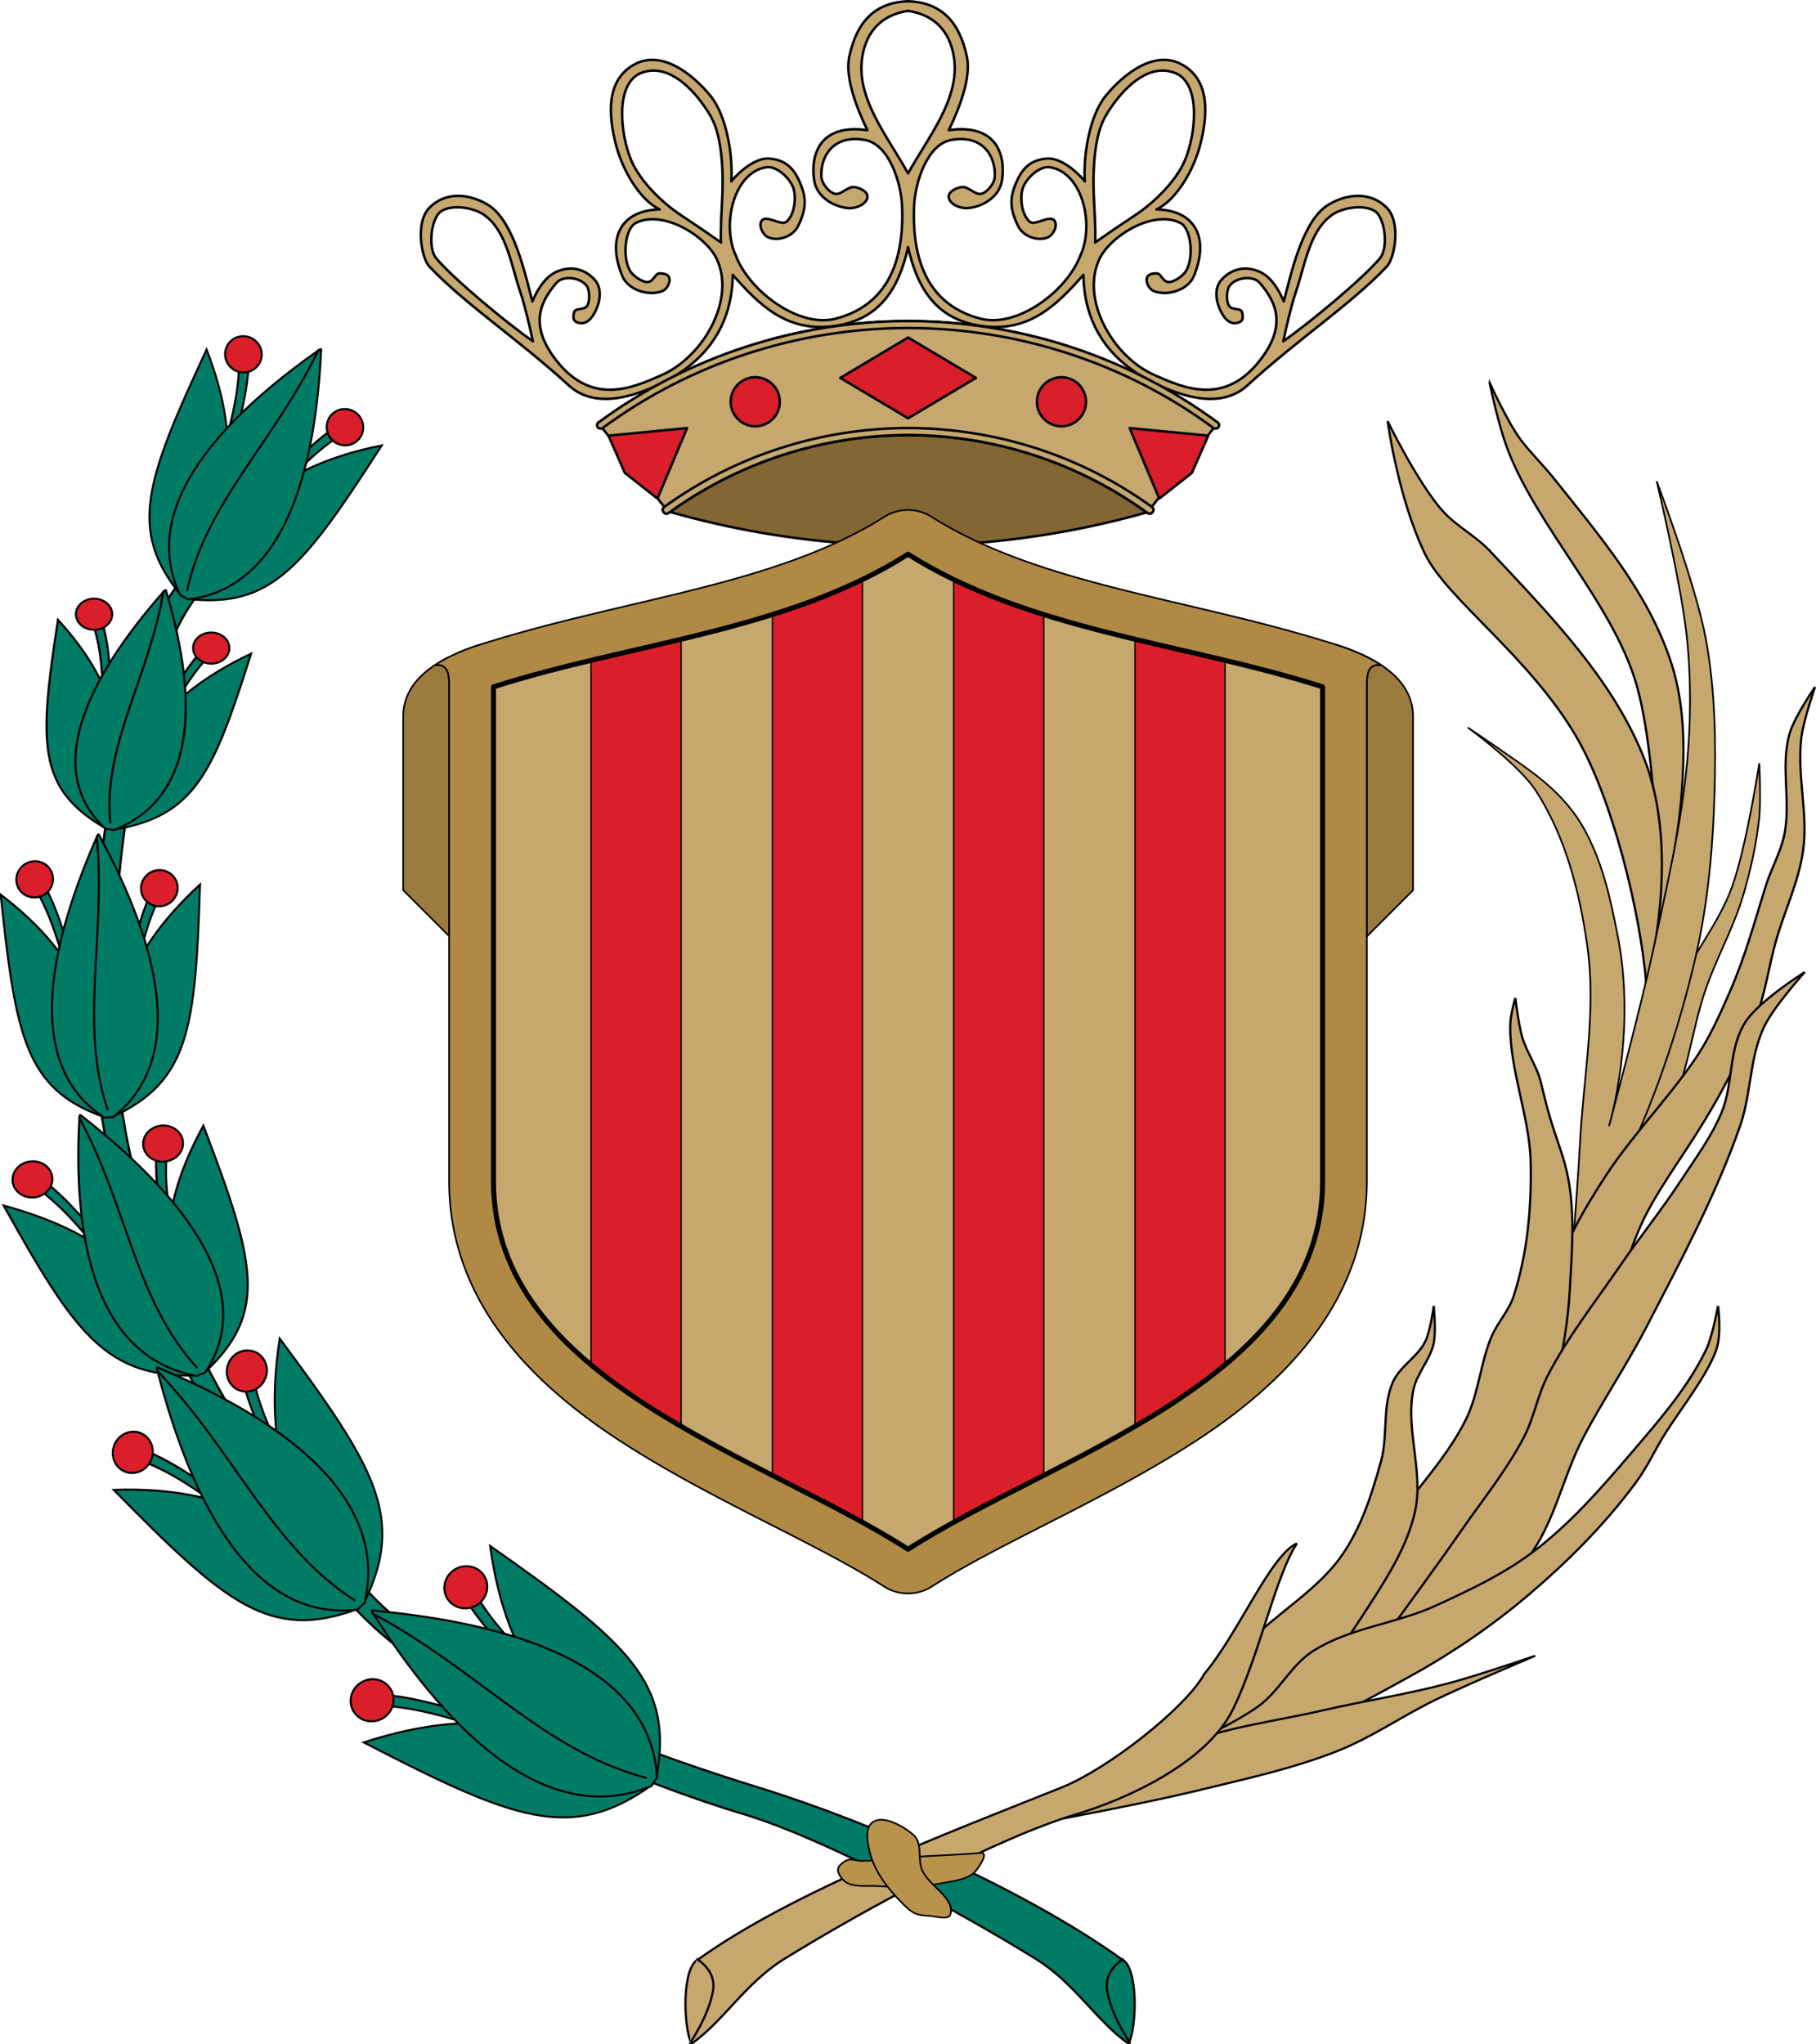 <?xml version="1.0" encoding="UTF-8"?>
<!-- Created with Inkscape (http://www.inkscape.org/) -->
<svg width="1092.7" height="1229.9" version="1.0" xmlns="http://www.w3.org/2000/svg" xmlns:cc="http://creativecommons.org/ns#" xmlns:dc="http://purl.org/dc/elements/1.1/" xmlns:rdf="http://www.w3.org/1999/02/22-rdf-syntax-ns#" xmlns:xlink="http://www.w3.org/1999/xlink">
 <g transform="translate(216.51 -32.36)">
  <g transform="translate(-1389.3)">
   <path transform="translate(-216.51 32.36)" d="m1935.7 0.75c-25.393 0.848-32.33 19.709-35.338 33.137-2.928 13.069 5.016 32.329 10.856 44.457-28.432-4.114-34.402 14.463-32.008 30.234 1.535 10.11 12.021 16.111 20.918 16.662 4.337 0.268 10.895-2.464 11.121-6.803 0.167-3.202-4.468-5.384-7.641-5.842-3.761-0.543-7.312 3.727-10.644 4.084-3.994 0.428-9.072-5.94-9.406-9.943-0.884-10.585 5.548-26.06 25.984-22.557 14.605 2.504 21.969 25.332 22.559 40.139 1.691 42.477-16.023 61.224-40.012 67.445-22.167 5.749-52.056-16.632-60.088-38.078-8.621-18.555-1.208-50.172 18.498-53.064 6.451-0.947 15.093 7.436 16.533 13.795 1.459 6.441-0.294 15.924-4.768 19.148-3.234 2.331-12.079-4.661-14.709-0.67-1.966 2.984 0.765 8.514 4.047 9.928 5.917 2.549 14.851-0.386 18.02-6.992 4.169-8.694 5.16-15.052 2.023-23.469-3.753-10.07-8.695-16.07-19.406-16.951-8.342-0.687-18.276 8.005-22.93 13.75 1.103-14.856-2.567-39.46-12.623-51.623-11.526-13.943-29.685-27.446-45.582-18.812-17.133 9.305-15.978 30.245-10.992 49.094 3.573 13.507 13.356 31.953 26.113 38.215-21.459 0.26-32.528 15.227-22.596 39.828 3.6 8.917 16.175 12.446 24.219 9.279 2.851-1.123 5.13-5.396 4.039-8.26-0.743-1.951-3.714-2.476-5.799-2.369-2.886 0.148-3.359 4.936-7.086 5.205-3.113 0.225-8.378-3.544-10.168-6.102-5.362-7.661-3.655-26.054 2.963-29.428 16.281-8.301 42.264 7.753 48.807 21.74 11.416 24.405-8.072 58.601-32.885 69.641-17.773 7.907-42.409 18.972-64.037-9.137-16.13-20.963-9.267-34.954 0.51-46.305 3.888-4.513 14.138-3.284 17.938 1.682 2.075 2.486 2.269 9.705 0.375 12.332-1.843 2.556-6.945 1.12-7.668 3.531-0.755 2.52-0.915 5.284 1.533 6.248 3.818 1.503 6.958 0.024 9.516-3.768 4.354-6.456 6.428-16.179 1.158-21.912-5.883-6.4-13.934-8.407-22.322-4.959-7.657 3.147-12.365 11.746-15.084 18.072-4.318-15.988-11.112-49.167-27.352-58.484-11.609-6.661-25.433-7.394-34.707 2.256-8.679 9.03-4.545 30.348-0.012 35.15 21.563 22.839 53.094 43.393 84.022 71.676 14.727 13.468 37.024 8.36 58.283-2.652 22.118-11.457 39.91-31.258 40.32-63.875 15.38 17.177 32.053 34.984 61.432 30.715 25.96-3.772 38.199-20.937 44.076-47.436 5.877 26.499 18.116 43.664 44.076 47.436 29.379 4.269 46.053-13.537 61.434-30.715 0.41 32.617 18.201 52.418 40.318 63.875 21.26 11.012 43.556 16.12 58.283 2.652 30.928-28.283 62.458-48.837 84.021-71.676 4.533-4.802 8.668-26.12-0.012-35.15-9.274-9.65-23.098-8.916-34.707-2.256-16.24 9.317-23.033 42.496-27.352 58.484-2.719-6.326-7.427-14.925-15.084-18.072-8.388-3.448-16.439-1.441-22.322 4.959-5.27 5.733-3.196 15.456 1.158 21.912 2.557 3.792 5.697 5.271 9.516 3.768 2.448-0.964 2.288-3.728 1.533-6.248-0.723-2.411-5.824-0.975-7.666-3.531-1.894-2.627-1.702-9.846 0.373-12.332 3.799-4.966 14.05-6.195 17.938-1.682 9.777 11.35 16.64 25.342 0.51 46.305-21.628 28.108-46.264 17.044-64.037 9.137-24.813-11.039-44.301-45.236-32.885-69.641 6.543-13.987 32.526-30.041 48.807-21.74 6.618 3.374 8.325 21.767 2.963 29.428-1.79 2.557-7.055 6.326-10.168 6.102-3.727-0.269-4.2-5.057-7.086-5.205-2.085-0.107-5.056 0.418-5.799 2.369-1.091 2.864 1.188 7.137 4.039 8.26 8.044 3.167 20.618-0.362 24.219-9.279 9.933-24.601-1.137-39.568-22.596-39.828 12.757-6.262 22.541-24.708 26.113-38.215 4.986-18.849 6.141-39.788-10.992-49.094-15.897-8.634-34.056 4.87-45.582 18.812-10.056 12.163-13.726 36.767-12.623 51.623-4.654-5.745-14.587-14.437-22.93-13.75-10.711 0.882-15.653 6.881-19.406 16.951-3.137 8.417-2.146 14.774 2.023 23.469 3.168 6.607 12.103 9.542 18.02 6.992 3.282-1.414 6.013-6.944 4.047-9.928-2.63-3.991-11.475 3.001-14.709 0.67-4.474-3.224-6.226-12.708-4.768-19.148 1.44-6.359 10.082-14.742 16.533-13.795 19.706 2.893 27.119 34.51 18.498 53.064-8.031 21.446-37.92 43.827-60.088 38.078-23.989-6.221-41.703-24.968-40.012-67.445 0.589-14.807 7.954-37.635 22.559-40.139 20.436-3.504 26.868 11.971 25.984 22.557-0.334 4.003-5.412 10.372-9.406 9.943-3.333-0.357-6.883-4.627-10.645-4.084-3.173 0.458-7.807 2.64-7.641 5.842 0.226 4.339 6.784 7.071 11.121 6.803 8.897-0.551 19.383-6.552 20.918-16.662 2.394-15.771-3.576-34.348-32.008-30.234 5.84-12.128 13.784-31.388 10.856-44.457-3.008-13.428-9.944-32.288-35.337-33.137zm0 5.777c15.981 2.423 25.338 12.434 27.652 28.324 3.594 24.675-15.536 47.522-27.652 69.506-12.116-21.984-31.247-44.831-27.652-69.506 2.315-15.89 11.672-25.901 27.652-28.324zm-152.87 35.939c14.936 0.203 27.78 16.748 33.953 27.219 7.657 13.071 7.921 36.463 6.893 53.547-0.663 11.014-0.79 21.278-0.506 22.701 0 0-10.755-7.619-23.957-16.334-11.648-7.689-24.902-20.702-30.203-33.381-6.374-15.245-9.653-45.087 5.336-52.041 2.881-1.226 5.718-1.749 8.484-1.711zm305.73 0c2.766-0.038 5.604 0.485 8.484 1.711 14.989 6.954 11.71 36.796 5.336 52.041-5.302 12.679-18.555 25.692-30.203 33.381-13.202 8.715-23.957 16.334-23.957 16.334 0.285-1.423 0.157-11.687-0.506-22.701-1.029-17.084-0.764-40.476 6.893-53.547 6.173-10.471 19.017-27.016 33.953-27.219zm-424.75 82.268c5.947-0.14 12.414 1.685 16.391 4.295 14.01 9.594 16.622 30.473 22.117 46.539 2.684 7.846 5.298 19.075 7.631 29.83-15.518-10.923-47.488-37.245-58.197-49.998-4.954-5.899-3.344-23.092 2.566-28.033 2.543-1.756 5.924-2.549 9.492-2.633zm543.77 0c3.568 0.084 6.948 0.877 9.49 2.633 5.91 4.941 7.521 22.134 2.566 28.033-10.71 12.753-42.68 39.075-58.197 49.998 2.333-10.755 4.947-21.984 7.631-29.83 5.495-16.066 8.107-36.946 22.117-46.539 3.976-2.61 10.446-4.435 16.392-4.295z" style="fill:#c6a76e;stroke-linecap:round;stroke-linejoin:round;stroke-width:1.5;stroke:#000"/>
   <path transform="translate(-216.51 32.36)" d="m1935.7 261.74a246.27 246.27 0 0 0-143.21 46.295 528.47 528.47 0 0 0 143.21 20.293 528.47 528.47 0 0 0 143.71-20.035 246.27 246.27 0 0 0-143.71-46.553z" style="fill:#826633;stroke-linecap:round;stroke-linejoin:round;stroke-width:1.5;stroke:#000"/>
   <path transform="translate(-216.51 32.36)" d="m1749.3 254.52 42.467 54.002c41.853-30.299 92.176-46.666 143.87-46.666 51.692 0 102.01 16.367 143.87 46.666l42.467-54.002c-53.975-39.807-119.25-61.347-186.33-61.347-67.088 0-132.36 21.539-186.34 61.347z" style="fill:#c6a76e;stroke-linecap:round;stroke-linejoin:round;stroke-width:1.5;stroke:#000"/>
   <path d="m1719.2 235.46-40.812 24.295 40.812 24.293 40.812-24.293z" style="fill:#da1e2a;stroke-linecap:round;stroke-linejoin:round;stroke-width:1.5;stroke:#000"/>
   <circle transform="rotate(-19.053)" cx="1448.6" cy="790.3" r="14.761" style="fill:#da1e2a;stroke-linecap:round;stroke-linejoin:round;stroke-width:1.5;stroke:#000"/>
   <path d="m1538.9 294.5 9.86 22.428 19.624 15.443 17.794-42.419z" style="fill:#da1e2a;stroke-linecap:round;stroke-linejoin:round;stroke-width:1.5;stroke:#000"/>
   <g transform="matrix(-1 0 0 1 3438.7 0)">
    <circle transform="rotate(-19.053)" cx="1448.6" cy="790.3" r="14.761" style="fill:#da1e2a;stroke-linecap:round;stroke-linejoin:round;stroke-width:1.5;stroke:#000"/>
    <path d="m1538.9 294.5 9.86 22.428 19.624 15.443 17.794-42.419z" style="fill:#da1e2a;stroke-linecap:round;stroke-linejoin:round;stroke-width:1.5;stroke:#000"/>
   </g>
   <path transform="translate(-216.51 32.36)" d="m1935.7 193.18c-67.05 0.127-132.53 21.38-186.49 61.178-0.766 0.593-0.951 1.966-0.045 2.951 0.675 0.735 1.987 0.831 2.728 0.252 53.223-39.222 117.69-60.08 183.81-60.211 66.114 0.131 130.58 20.987 183.81 60.209 0.742 0.579 2.055 0.483 2.73-0.252 0.906-0.986 0.721-2.359-0.045-2.951-53.962-39.798-119.44-61.049-186.49-61.176z" style="fill:#c6a76e;stroke-linecap:round;stroke-linejoin:round;stroke-width:1.5;stroke:#000"/>
   <path transform="translate(-216.51 32.36)" d="m1935.7 257.57c-52.628 0.085-104.04 16.56-146.66 47.434-0.953 0.748-1.563 1.78-0.4 3.281 0.932 1.204 2.131 1.03 3.168 0.24 41.866-30.308 92.206-46.676 143.89-46.785 51.685 0.109 102.02 16.477 143.89 46.785 1.037 0.789 2.236 0.964 3.168-0.24 1.163-1.501 0.553-2.531-0.4-3.279-42.621-30.873-94.03-47.35-146.66-47.436z" style="fill:#c6a76e;stroke-linecap:round;stroke-linejoin:round;stroke-width:1.5;stroke:#000"/>
  </g>
 </g>
 <g transform="translate(272.94 -109)">
  <g transform="translate(-1040.5)" style="fill:#c6a76e">
   <path transform="translate(-81.563 131)" d="m1137.9 365.93c-0.053 0.017-0.105 0.036-0.158 0.053v6e-3a26.631 26.631 0 0 1 0.158-0.059zm-0.158 0.053c-1.175 0.376-2.352 0.768-3.529 1.174 1.177-0.406 2.354-0.798 3.529-1.174zm-3.529 1.174c-1.172 0.404-2.344 0.823-3.512 1.258 1.168-0.435 2.34-0.854 3.512-1.258zm518.96-1.178v6e-3a26.631 26.631 0 0 1 0.01 2e-3v-4e-3c9.399 3.01 18.991 6.945 26.971 12.234-8.6-1.089-8.598 6.713-8.598 13.08v149.82l0.154 0.217 27.654-27.65v-104.42c-8e-4 -13.7-7.97-23.653-19.053-31-8.024-5.319-17.683-9.272-27.133-12.289zm-522.95 2.621c-1.015 0.383-2.027 0.772-3.033 1.18 1.006-0.407 2.019-0.797 3.033-1.18zm-3.273 1.281c-1.081 0.441-2.156 0.892-3.221 1.363 1.065-0.471 2.14-0.923 3.221-1.363zm-8.148 3.715c-0.589 0.299-1.186 0.589-1.766 0.898 0.58-0.31 1.176-0.6 1.766-0.898zm-2.166 1.125c-0.946 0.512-1.884 1.033-2.799 1.576 0.915-0.543 1.853-1.064 2.799-1.576zm-4.35 3.393c-0.472 1e-3 -0.976 0.035-1.514 0.104-11.083 7.346-19.052 17.302-19.053 31.002v104.42l27.652 27.65v-149.99c0-5.969-2e-4 -13.201-7.086-13.184z" style="fill-rule:evenodd;fill:#9b7a3d;stroke:#000"/>
   <path transform="translate(-81.563 131)" d="m1394.5 284.89a26.631 26.631 0 0 0-13.27 4.104c-65.794 41.605-155.94 49.041-243.33 76.936a26.631 26.631 0 0 0-0.158 0.059v-6e-3c-9.399 3.01-18.993 6.945-26.973 12.234 8.6-1.089 8.6 6.713 8.6 13.08v297.39c0 71.973 49.234 121.59 103.59 156.82 54.359 35.235 117.24 60.879 158.11 87.125a26.631 26.631 0 0 0 28.777 0c40.87-26.246 103.75-51.89 158.11-87.125 54.359-35.235 103.59-84.847 103.59-156.82v-297.39c0-6.367 0-14.169 8.598-13.08-7.98-5.29-17.572-9.224-26.971-12.234v4e-3a26.631 26.631 0 0 0-0.158-0.057c-87.386-27.894-177.53-35.331-243.33-76.936a26.631 26.631 0 0 0-15.195-4.104z" style="fill-rule:evenodd;fill:#b08a45;stroke:#000"/>
  </g>
  <g transform="matrix(1 0 0 .952 -1040.5 64.668)" style="fill:#00573b">
   <g style="fill:#00573b">
    <g transform="matrix(1.343 .231 -.224 1.254 265.38 40.078)" style="fill-rule:evenodd;fill:#00573b;stroke-width:.947;stroke:#f60">
     <path transform="matrix(.722 -.133 .129 .774 -233.44 119.78)" d="m952.7 276.74c-36.436 39.686-65.183 225.32-48.717 336.39 17.177 115.87 75.63 227.28 153.89 314.45 56.56 62.995 178.99 112 232.32 128.68 48.205 15.086 126 58.906 176.65 91.743 23.178 15.028 36.623 39.406 55.771 53.54 5.178-11.203 5.675-48.454-3.892-53.193-56.713-42.816-148.48-85.843-218.76-108.66-48.117-15.62-175.42-59.307-231.95-120.21-77.424-83.421-133.75-192.24-151.06-304.73-16.687-108.4 6.668-280.11 45.494-328.97z" style="fill:#007c66;stroke-width:1.333;stroke:#000"/>
    </g>
    <path d="m1447.6 1337.9c0.058 0.261-11.287-16.933-13.902-33.2-2.115-13.155 10.01-19.992 10.01-19.992" style="fill:none;stroke-width:1.333;stroke:#000"/>
   </g>
   <g transform="translate(-20.078)" style="fill:#00573b">
    <g transform="matrix(.975 .561 -.53 1.011 1073.1 -682.9)" style="fill-rule:evenodd;fill:#00573b;stroke-width:1.101;stroke:#000">
     <path d="m345.97 797.93c-7.711 16.523-11.091 33.318-15.188 50.068l1.576 13.097c4.99-20.753 8.725-42.344 17.945-60.269z" style="fill-rule:evenodd;fill:#007c66;stroke-width:1.101;stroke:#000"/>
     <ellipse transform="matrix(1.026 2.04 -1.899 .952 1316.8 -76.393)" cx="151.13" cy="589.98" rx="4.337" ry="4.671" style="fill-rule:evenodd;fill:#da1e2a;stroke-linecap:square;stroke-width:.5;stroke:#000"/>
     <path d="m289.86 789.65c7.711 16.523 11.091 33.318 15.188 50.068l-1.576 13.097c-4.99-20.753-8.725-42.344-17.945-60.269z" style="fill-rule:evenodd;fill:#007c66;stroke-width:1.101;stroke:#000"/>
     <ellipse transform="matrix(-1.026 2.04 1.899 .952 -681.01 -84.679)" cx="151.13" cy="589.98" rx="4.337" ry="4.671" style="fill-rule:evenodd;fill:#da1e2a;stroke-linecap:square;stroke-width:.5;stroke:#000"/>
     <path d="m317.57 917.43c-42.124-17.31-46.638-45.725-51.953-124.74 43.709 37.264 53.583 72.897 51.953 124.74z" style="fill-rule:evenodd;fill:#007c66;stroke-width:1.101;stroke:#000"/>
     <path d="m321.71 917.43c42.124-17.31 46.638-45.725 51.953-124.74-43.709 37.264-53.583 72.897-51.953 124.74z" style="fill-rule:evenodd;fill:#007c66;stroke-width:1.101;stroke:#000"/>
     <path d="m319.22 762.89c-21.087 43.619-50.156 119.99-1.977 154.66h4.798c48.179-34.669 19.136-111.04-1.951-154.66-0.208-0.68-0.526-0.633-0.87 0z" style="fill-rule:evenodd;fill:#007c66;stroke-width:1.101;stroke:#000"/>
     <path d="m318.74 763.13c3.159 55.923-13.44 103.17 0.583 150.53" style="fill:none;stroke-width:1.101;stroke:#000"/>
    </g>
    <g transform="matrix(1.075 .198 -.217 .975 706.77 -406.82)" style="fill-rule:evenodd;fill:#00573b;stroke-width:1.194;stroke:#000">
     <path d="m351.88 816.91c-7.711 16.523-11.091 33.318-15.188 50.068l1.576 13.097c4.99-20.753 8.725-42.344 17.945-60.269z" style="fill-rule:evenodd;fill:#007c66;stroke-width:1.194;stroke:#000"/>
     <ellipse transform="matrix(1.026 2.04 -1.899 .952 1322.8 -57.413)" cx="151.13" cy="589.98" rx="4.337" ry="4.671" style="fill-rule:evenodd;fill:#da1e2a;stroke-linecap:square;stroke-width:.542;stroke:#000"/>
     <path d="m295.78 808.63c7.711 16.523 11.091 33.318 15.188 50.068l-1.576 13.097c-4.99-20.753-8.725-42.344-17.945-60.269z" style="fill-rule:evenodd;fill:#007c66;stroke-width:1.194;stroke:#000"/>
     <ellipse transform="matrix(-1.026 2.04 1.899 .952 -675.09 -65.699)" cx="151.13" cy="589.98" rx="4.337" ry="4.671" style="fill-rule:evenodd;fill:#da1e2a;stroke-linecap:square;stroke-width:.542;stroke:#000"/>
     <path d="m323.49 936.41c-42.124-17.31-46.638-45.725-51.953-124.74 43.709 37.264 53.583 72.897 51.953 124.74z" style="fill-rule:evenodd;fill:#007c66;stroke-width:1.194;stroke:#000"/>
     <path d="m327.63 936.41c42.124-17.31 46.638-45.725 51.953-124.74-43.709 37.264-53.583 72.897-51.953 124.74z" style="fill-rule:evenodd;fill:#007c66;stroke-width:1.194;stroke:#000"/>
     <path d="m325.13 781.87c-21.087 43.619-50.156 119.99-1.977 154.66h4.798c48.179-34.669 19.136-111.04-1.951-154.66-0.208-0.68-0.526-0.633-0.87 0z" style="fill-rule:evenodd;fill:#007c66;stroke-width:1.194;stroke:#000"/>
     <path d="m324.66 782.11c3.159 55.923-13.44 103.17 0.583 150.53" style="fill:none;stroke-width:1.194;stroke:#000"/>
    </g>
    <g transform="matrix(1.11 -.059 .04 1.153 460.81 -270.73)" style="fill-rule:evenodd;fill:#00573b;stroke-width:1.101;stroke:#000">
     <path d="m347.09 784.5c-7.711 16.523-11.091 33.318-15.188 50.068l1.576 13.097c4.99-20.753 8.725-42.344 17.945-60.269z" style="fill-rule:evenodd;fill:#007c66;stroke-width:1.101;stroke:#000"/>
     <ellipse transform="matrix(1.026 2.04 -1.899 .952 1318 -89.824)" cx="151.13" cy="589.98" rx="4.337" ry="4.671" style="fill-rule:evenodd;fill:#da1e2a;stroke-linecap:square;stroke-width:.5;stroke:#000"/>
     <path d="m290.98 776.22c7.711 16.523 11.091 33.318 15.188 50.068l-1.576 13.097c-4.99-20.753-8.725-42.344-17.945-60.269z" style="fill-rule:evenodd;fill:#007c66;stroke-width:1.101;stroke:#000"/>
     <ellipse transform="matrix(-1.026 2.04 1.899 .952 -679.89 -98.11)" cx="151.13" cy="589.98" rx="4.337" ry="4.671" style="fill-rule:evenodd;fill:#da1e2a;stroke-linecap:square;stroke-width:.5;stroke:#000"/>
     <path d="m318.69 904c-42.124-17.31-46.638-45.725-51.953-124.74 43.709 37.264 53.583 72.897 51.953 124.74z" style="fill-rule:evenodd;fill:#007c66;stroke-width:1.101;stroke:#000"/>
     <path d="m322.83 904c42.124-17.31 46.638-45.725 51.953-124.74-43.709 37.264-53.583 72.897-51.953 124.74z" style="fill-rule:evenodd;fill:#007c66;stroke-width:1.101;stroke:#000"/>
     <path d="m320.33 749.46c-21.087 43.619-50.156 119.99-1.977 154.66h4.798c48.179-34.669 19.136-111.04-1.951-154.66-0.208-0.68-0.526-0.633-0.87 0z" style="fill-rule:evenodd;fill:#007c66;stroke-width:1.101;stroke:#000"/>
     <path d="m319.86 749.7c3.159 55.923-13.44 103.17 0.583 150.53" style="fill:none;stroke-width:1.101;stroke:#000"/>
    </g>
    <g transform="matrix(1.112 -.467 .469 1.056 122.72 95.533)" style="fill-rule:evenodd;fill:#00573b;stroke-width:1.057;stroke:#000">
     <path d="m345.97 797.93c-7.711 16.523-11.091 33.318-15.188 50.068l1.576 13.097c4.99-20.753 8.725-42.344 17.945-60.269z" style="fill-rule:evenodd;fill:#007c66;stroke-width:1.057;stroke:#000"/>
     <ellipse transform="matrix(1.026 2.04 -1.899 .952 1316.8 -76.393)" cx="151.13" cy="589.98" rx="4.337" ry="4.671" style="fill-rule:evenodd;fill:#da1e2a;stroke-linecap:square;stroke-width:.48;stroke:#000"/>
     <path d="m289.86 789.65c7.711 16.523 11.091 33.318 15.188 50.068l-1.576 13.097c-4.99-20.753-8.725-42.344-17.945-60.269z" style="fill-rule:evenodd;fill:#007c66;stroke-width:1.057;stroke:#000"/>
     <ellipse transform="matrix(-1.026 2.04 1.899 .952 -681.01 -84.679)" cx="151.13" cy="589.98" rx="4.337" ry="4.671" style="fill-rule:evenodd;fill:#da1e2a;stroke-linecap:square;stroke-width:.48;stroke:#000"/>
     <path d="m317.57 917.43c-42.124-17.31-46.638-45.725-51.953-124.74 43.709 37.264 53.583 72.897 51.953 124.74z" style="fill-rule:evenodd;fill:#007c66;stroke-width:1.057;stroke:#000"/>
     <path d="m321.71 917.43c42.124-17.31 46.638-45.725 51.953-124.74-43.709 37.264-53.583 72.897-51.953 124.74z" style="fill-rule:evenodd;fill:#007c66;stroke-width:1.057;stroke:#000"/>
     <path d="m319.22 762.89c-21.087 43.619-50.156 119.99-1.977 154.66h4.798c48.179-34.669 19.136-111.04-1.951-154.66-0.208-0.68-0.526-0.633-0.87 0z" style="fill-rule:evenodd;fill:#007c66;stroke-width:1.057;stroke:#000"/>
     <path d="m318.74 763.13c3.159 55.923-13.44 103.17 0.583 150.53" style="fill:none;stroke-width:1.057;stroke:#000"/>
    </g>
    <g transform="matrix(.924 -.885 .791 .972 -16.333 452.87)" style="fill-rule:evenodd;fill:#00573b;stroke-width:.987;stroke:#000">
     <path d="m345.97 797.93c-7.711 16.523-11.091 33.318-15.188 50.068l1.576 13.097c4.99-20.753 8.725-42.344 17.945-60.269z" style="fill-rule:evenodd;fill:#007c66;stroke-width:.987;stroke:#000"/>
     <ellipse transform="matrix(1.026 2.04 -1.899 .952 1316.8 -76.393)" cx="151.13" cy="589.98" rx="4.337" ry="4.671" style="fill-rule:evenodd;fill:#da1e2a;stroke-linecap:square;stroke-width:.448;stroke:#000"/>
     <path d="m289.86 789.65c7.711 16.523 11.091 33.318 15.188 50.068l-1.576 13.097c-4.99-20.753-8.725-42.344-17.945-60.269z" style="fill-rule:evenodd;fill:#007c66;stroke-width:.987;stroke:#000"/>
     <ellipse transform="matrix(-1.026 2.04 1.899 .952 -681.01 -84.679)" cx="151.13" cy="589.98" rx="4.337" ry="4.671" style="fill-rule:evenodd;fill:#da1e2a;stroke-linecap:square;stroke-width:.448;stroke:#000"/>
     <path d="m317.57 917.43c-42.124-17.31-46.638-45.725-51.953-124.74 43.709 37.264 53.583 72.897 51.953 124.74z" style="fill-rule:evenodd;fill:#007c66;stroke-width:.987;stroke:#000"/>
     <path d="m321.71 917.43c42.124-17.31 46.638-45.725 51.953-124.74-43.709 37.264-53.583 72.897-51.953 124.74z" style="fill-rule:evenodd;fill:#007c66;stroke-width:.987;stroke:#000"/>
     <path d="m319.22 762.89c-21.087 43.619-50.156 119.99-1.977 154.66h4.798c48.179-34.669 19.136-111.04-1.951-154.66-0.208-0.68-0.526-0.633-0.87 0z" style="fill-rule:evenodd;fill:#007c66;stroke-width:.987;stroke:#000"/>
     <path d="m318.74 763.13c3.159 55.923-13.44 103.17 0.583 150.53" style="fill:none;stroke-width:.987;stroke:#000"/>
    </g>
    <g transform="matrix(.704 -1.149 1.095 .696 -48.492 901.37)" style="fill-rule:evenodd;fill:#00573b;stroke-width:.944;stroke:#000">
     <path d="m345.97 797.93c-7.711 16.523-11.091 33.318-15.188 50.068l1.576 13.097c4.99-20.753 8.725-42.344 17.945-60.269z" style="fill-rule:evenodd;fill:#007c66;stroke-width:.944;stroke:#000"/>
     <ellipse transform="matrix(1.026 2.04 -1.899 .952 1316.8 -76.393)" cx="151.13" cy="589.98" rx="4.337" ry="4.671" style="fill-rule:evenodd;fill:#da1e2a;stroke-linecap:square;stroke-width:.429;stroke:#000"/>
     <path d="m289.86 789.65c7.711 16.523 11.091 33.318 15.188 50.068l-1.576 13.097c-4.99-20.753-8.725-42.344-17.945-60.269z" style="fill-rule:evenodd;fill:#007c66;stroke-width:.944;stroke:#000"/>
     <ellipse transform="matrix(-1.026 2.04 1.899 .952 -681.01 -84.679)" cx="151.13" cy="589.98" rx="4.337" ry="4.671" style="fill-rule:evenodd;fill:#da1e2a;stroke-linecap:square;stroke-width:.429;stroke:#000"/>
     <path d="m317.57 917.43c-42.124-17.31-46.638-45.725-51.953-124.74 43.709 37.264 53.583 72.897 51.953 124.74z" style="fill-rule:evenodd;fill:#007c66;stroke-width:.944;stroke:#000"/>
     <path d="m321.71 917.43c42.124-17.31 46.638-45.725 51.953-124.74-43.709 37.264-53.583 72.897-51.953 124.74z" style="fill-rule:evenodd;fill:#007c66;stroke-width:.944;stroke:#000"/>
     <path d="m319.22 762.89c-21.087 43.619-50.156 119.99-1.977 154.66h4.798c48.179-34.669 19.136-111.04-1.951-154.66-0.208-0.68-0.526-0.633-0.87 0z" style="fill-rule:evenodd;fill:#007c66;stroke-width:.944;stroke:#000"/>
     <path d="m318.74 763.13c3.159 55.923-13.44 103.17 0.583 150.53" style="fill:none;stroke-width:.944;stroke:#000"/>
    </g>
   </g>
  </g>
  <g transform="matrix(1 0 0 .952 -1040.5 64.668)" style="fill:#c6a76e">
   <g transform="translate(-20.078)" style="fill:#c6a76e">
    <g style="fill:#c6a76e">
     <path d="m1756.4 794.78s25.006-82.381 39.106-119.49c8.934-23.514 25.697-43.619 34.037-67.35 8.916-25.371 16.656-78.937 16.656-78.937s1.085 22.743 0 34.037c-1.576 16.4-5.045 32.635-9.415 48.521-6.055 22.013-17.211 41.899-23.898 63.729-7.735 25.247-10.18 52.293-21.726 76.04-6.925 14.243-34.761 43.451-34.761 43.451z" style="fill-rule:evenodd;fill:#c6a76e;stroke-width:1.025px;stroke:#000"/>
     <path d="m1684 288.57s5.09 27.093 11.587 44.176c18.329 48.192 61.43 94.667 76.04 144.11 14.665 49.633 14.484 161.49 14.484 161.49s10.893-58.544 13.035-85.455c2.304-28.94 2.748-59.156-5.793-86.903-13.752-44.673-42.722-80.079-70.971-117.32-5.675-7.481-14.072-16.275-19.553-23.898-7.942-11.045-18.829-36.21-18.829-36.21z" style="fill-rule:evenodd;fill:#c6a76e;stroke-width:1.333;stroke:#000"/>
     <path d="m1622.6 312.82s6.09 48.289 22.532 83.981c13.145 28.536 62.834 64.674 91.15 115.73 21.414 38.611 38.523 110.64 41.991 156.7 0 0 21.643-80.855-1.024-142.36-18.637-50.569-57.333-91.89-93.199-132.12-8.528-9.565-20.471-15.761-28.676-25.604-15.108-18.124-32.773-56.329-32.773-56.329z" style="fill-rule:evenodd;fill:#c6a76e;stroke-width:1.333;stroke:#000"/>
     <path d="m1734 835.33s3.233-44.398 4.345-66.626c2.076-41.494 9.966-83.397 4.345-124.56-4.626-33.881-12.995-68.699-30.932-97.813-10.004-16.238-40.966-39.942-40.966-39.942s29.595 20.851 40.666 29.846c15.14 12.3 24.487 24.121 31.025 37.573 10.065 20.709 14.155 41.05 18.435 63.674 11.824 62.508-5.121 120.85-5.121 120.85s18.963-74.154 26.628-111.63c8.119-39.7 17.057-79.45 20.483-119.83 2.107-24.832 2.238-49.943 0-74.764-3.085-34.213-18.435-101.39-18.435-101.39s23.783 65.983 29.701 100.37c5.45 31.67 6.01 64.148 5.121 96.271-0.96 34.671-3.862 69.556-11.266 103.44-10.37 47.46-25.725 94.155-46.087 138.26-7.552 16.359-27.942 46.273-27.942 46.273z" style="fill-rule:evenodd;fill:#c6a76e;stroke-width:1.025px;stroke:#000"/>
    </g>
    <g style="fill:#c6a76e;stroke-width:1.3">
     <path d="m1716.9 929.37s2.067-58.331 10.242-86.029c5.272-17.865 14.976-34.224 24.58-50.184 15.879-26.387 37.167-49.159 54.281-74.764 9.793-14.652 15.736-28.802 22.532-45.063 8.812-21.085 15.055-44.648 21.507-66.57 3.261-11.082 9.087-21.429 11.266-32.773 3.996-20.811-2.433-43.035 3.072-63.498 2.896-10.763 15.362-29.701 15.362-29.701s-6.894 20.897-8.193 31.749c-2.841 23.73 4.17 48 1.024 71.691-2.617 19.71-11.244 38.147-16.387 57.353-4.369 16.316-6.391 33.332-12.29 49.16-10.824 29.041-25.431 56.759-41.991 82.957-7.151 11.313-16.458 25.968-22.532 37.894-12.748 25.03-16.333 51.083-29.701 75.788-8.987 16.609-32.773 41.991-32.773 41.991z" style="fill-rule:evenodd;fill:#c6a76e;stroke-width:1.333;stroke:#000"/>
     <path d="m1579.6 1093.2s25.393-50.543 39.942-74.764c15.455-25.73 37.437-47.59 50.184-74.764 7.707-16.43 8.584-35.397 15.362-52.232 3.593-8.923 10.474-16.413 13.314-25.604 8.426-27.268 10.829-56.471 10.242-85.005-0.57-27.663-12.665-58.363-12.29-86.029 0.099-7.297 3.072-17.411 3.072-17.411s1.883 16.574 4.097 24.58c2.737 9.899 8.983 18.663 11.266 28.676 2.054 9.011 3.614 15.691 6.145 24.58 2.425 8.518 5.919 18.069 8.193 26.628 6.842 25.755 4.45 53.272 3.072 79.885-0.999 19.286-4.06 38.489-8.193 57.353-3.583 16.354-6.872 33.151-14.338 48.136-10.78 21.634-28.065 39.384-43.015 58.377-13.788 17.517-24.796 38.361-43.015 51.208-12.8 9.026-44.039 16.387-44.039 16.387z" style="fill-rule:evenodd;fill:#c6a76e;stroke-width:1.333;stroke:#000"/>
     <path d="m1624.7 1075.8s28.319-40.748 41.991-61.45c12.943-19.598 27.458-38.361 37.894-59.401 6.143-12.385 8.244-26.508 14.338-38.918 11.899-24.232 28.259-46.013 43.015-68.619 11.956-18.316 25.29-35.724 36.87-54.281 8.743-14.01 18.423-27.691 24.58-43.015 7.347-18.285 4.115-40.506 14.338-57.353 8.281-13.645 35.846-31.749 35.846-31.749s-18.785 21.849-24.58 34.821c-8.715 19.508-7.586 42.203-14.338 62.474-14.635 43.936-35.857 85.457-56.329 127-11.683 23.706-26.025 46.03-37.894 69.643-13.514 26.885-18.07 59.296-37.894 81.933-13.852 15.817-33.774 25.893-53.256 33.797-7.755 3.147-24.58 5.121-24.58 5.121z" style="fill-rule:evenodd;fill:#c6a76e;stroke-width:1.333;stroke:#000"/>
     <path d="m1488.5 1147.5s31.578-41.983 49.16-61.45c17.961-19.886 42.534-34.003 57.353-56.329 11.779-17.747 18.086-38.815 23.556-59.401 4.339-16.331 0.653-34.593 7.169-50.184 4.134-9.891 14.925-15.89 19.459-25.604 3.257-6.979 5.121-22.532 5.121-22.532s1.53 15.854 0 23.556c-2.088 10.509-10.272 19.178-12.29 29.701-4.824 25.148 6.391 51.775 1.024 76.812-4.578 21.356-16.195 40.807-27.652 59.401-14.153 22.968-28.711 47.166-50.184 63.498-16.805 12.782-37.437 21.878-58.377 24.58-4.788 0.618-14.338-2.048-14.338-2.048z" style="fill-rule:evenodd;fill:#c6a76e;stroke-width:1.333;stroke:#000"/>
     <path d="m1475.2 1161.9s48.753-20.946 69.643-36.87c12.677-9.663 19.558-25.91 32.773-34.821 21.866-14.745 49.967-17.256 73.74-28.676 20.268-9.736 40.724-19.871 58.377-33.797 22.182-17.498 40.554-39.528 58.377-61.45 17.026-20.941 34.846-42.034 46.087-66.57 3.966-8.657 7.169-27.652 7.169-27.652s2.397 17.272-1.024 27.652c-5.069 15.38-21.24 37.401-29.701 51.208-7.901 12.894-10.715 21.46-19.459 33.797-18.166 25.63-40.074 48.71-63.498 69.643-21.691 19.384-45.517 36.589-70.667 51.208-38.57 22.419-78.396 45.316-121.88 55.305-12.98 2.982-39.942 1.024-39.942 1.024z" style="fill-rule:evenodd;fill:#c6a76e;stroke-width:1.333;stroke:#000"/>
    </g>
   </g>
   <path d="m1403.8 1196.7s55.765-11.043 83.282-18.105c28.779-7.385 58.032-13.91 85.454-25.347 20.84-8.691 39.232-22.404 59.384-32.589 19.472-9.84 59.384-27.519 59.384-27.519s-34.496 12.455-52.142 17.381c-25.27 7.054-51.267 11.199-76.764 17.381-28.109 6.815-57.457 10.249-84.006 21.726-26.987 11.666-74.592 47.072-74.592 47.072z" style="fill-rule:evenodd;fill:#c6a76e;stroke-width:1.333;stroke:#000"/>
   <g transform="matrix(-1 0 0 1 2630.3 0)" style="fill:#c6a76e;stroke-width:1.333;stroke:#000">
    <g transform="matrix(1.343 .231 -.224 1.254 265.38 40.078)" style="fill-rule:evenodd;fill:#c6a76e;stroke-width:1.011;stroke:#000">
     <path transform="matrix(.722 -.133 .129 .774 -233.44 119.78)" d="m1158.1 885.43c12.72 19.969 22.702 71.09 38.609 104.99 16.289 34.711 66.63 57.438 93.48 65.84 48.205 15.086 126 58.906 176.65 91.743 23.178 15.028 36.623 39.406 55.771 53.54 5.178-11.203 5.675-48.454-3.892-53.193-56.713-42.816-150.64-80.041-218.76-108.66-28.564-11.999-75.192-50.757-86.092-71.829-20.454-25.512-40-75.265-55.77-82.433z" style="fill:#c6a76e;stroke-width:1.333;stroke:#000"/>
    </g>
    <path d="m1447.6 1337.9c0.058 0.261-11.287-16.933-13.902-33.2-2.115-13.155 10.01-19.992 10.01-19.992" style="fill-rule:evenodd;fill:#c6a76e;stroke-width:1.333;stroke:#000"/>
   </g>
  </g>
  <g transform="matrix(1 0 0 .952 -1040.5 64.668)" style="fill:#c6a76e">
   <path d="m1276.3 1222.8c-4.644 2.956-5.866 5.503-2.897 10.139 4.752 7.419 13.658 5.232 22.45 5.793 12.777 0.815 23.677 1.171 36.21-1.448 7.108-1.486 17.945-2.27 22.45-7.966 3.177-4.016 7.984-12.169 2.897-11.587-7.365 0.842-22.786 1.51-34.037 2.172-13.274 0.782-24.362 2.749-37.658 2.897-3.147 0.035-6.264-2.005-9.415 0z" style="fill-rule:evenodd;fill:#b9924c;stroke-width:1.025px;stroke:#000"/>
   <path d="m1293 1198.1c-5.261 3.498-3.545 12.662-2.173 18.829 2.896 13.013 11.742 24.446 21.002 34.037 4.836 5.009 7.525 6.278 14.484 6.518 3.89 0.134 11.87 2.99 13.036-0.724 3.201-10.199-12.22-17.793-16.656-27.519-3.499-7.671 0.543-17.611-5.793-23.174-5.856-5.141-17.409-12.28-23.898-7.966z" style="fill-rule:evenodd;fill:#b9924c;stroke-width:1.025px;stroke:#000"/>
  </g>
 </g>
 <g transform="translate(216.51 -32.36)">
  <path d="m329.87 365.76c-73.375 46.415-166.29 53.263-249.46 79.823v297.49c0 120.26 160.71 164.6 249.46 221.61 88.756-57.017 249.46-101.36 249.46-221.61v-297.49c-83.178-26.56-176.09-33.408-249.46-79.823z" style="fill-rule:evenodd;fill:#c6a76e;stroke-linecap:round;stroke-linejoin:round;stroke-width:1.077;stroke:#000"/>
 </g>
 <g transform="translate(272.94 -109)">
  <path id="rect4661_1_" transform="translate(-81.563 131)" d="m382.44 326.7v567.33c17.03-9.389 35.482-18.666 54.227-28.248v-517.97c-18.659-5.857-36.842-12.674-54.227-21.111zm-54.877 2e-3c-17.375 8.432-35.549 15.247-54.197 21.102v517.99c18.734 9.576 37.176 18.849 54.197 28.232zm-109.11 35.947c-18.02 4.33-36.168 8.399-54.195 12.715v423.91c16.21 13.532 34.732 25.702 54.195 37.031zm273.09 0v473.66c19.463-11.329 37.985-23.499 54.195-37.031v-423.91c-18.027-4.316-36.175-8.385-54.195-12.715z" style="fill:#da1e2a;stroke-width:.805;stroke:#000"/>
 </g>
 <g transform="translate(272.94 -109)">
  <path transform="translate(-56.429 76.64)" d="m329.87 365.86c-73.375 46.399-166.29 53.245-249.46 79.796v297.39c0 120.22 160.71 164.54 249.46 221.54 88.756-56.998 249.46-101.32 249.46-221.54v-297.39c-83.178-26.551-176.09-33.397-249.46-79.796z" style="fill:none;stroke-linecap:round;stroke-linejoin:round;stroke-width:3;stroke:#000"/>
 </g>
</svg>

